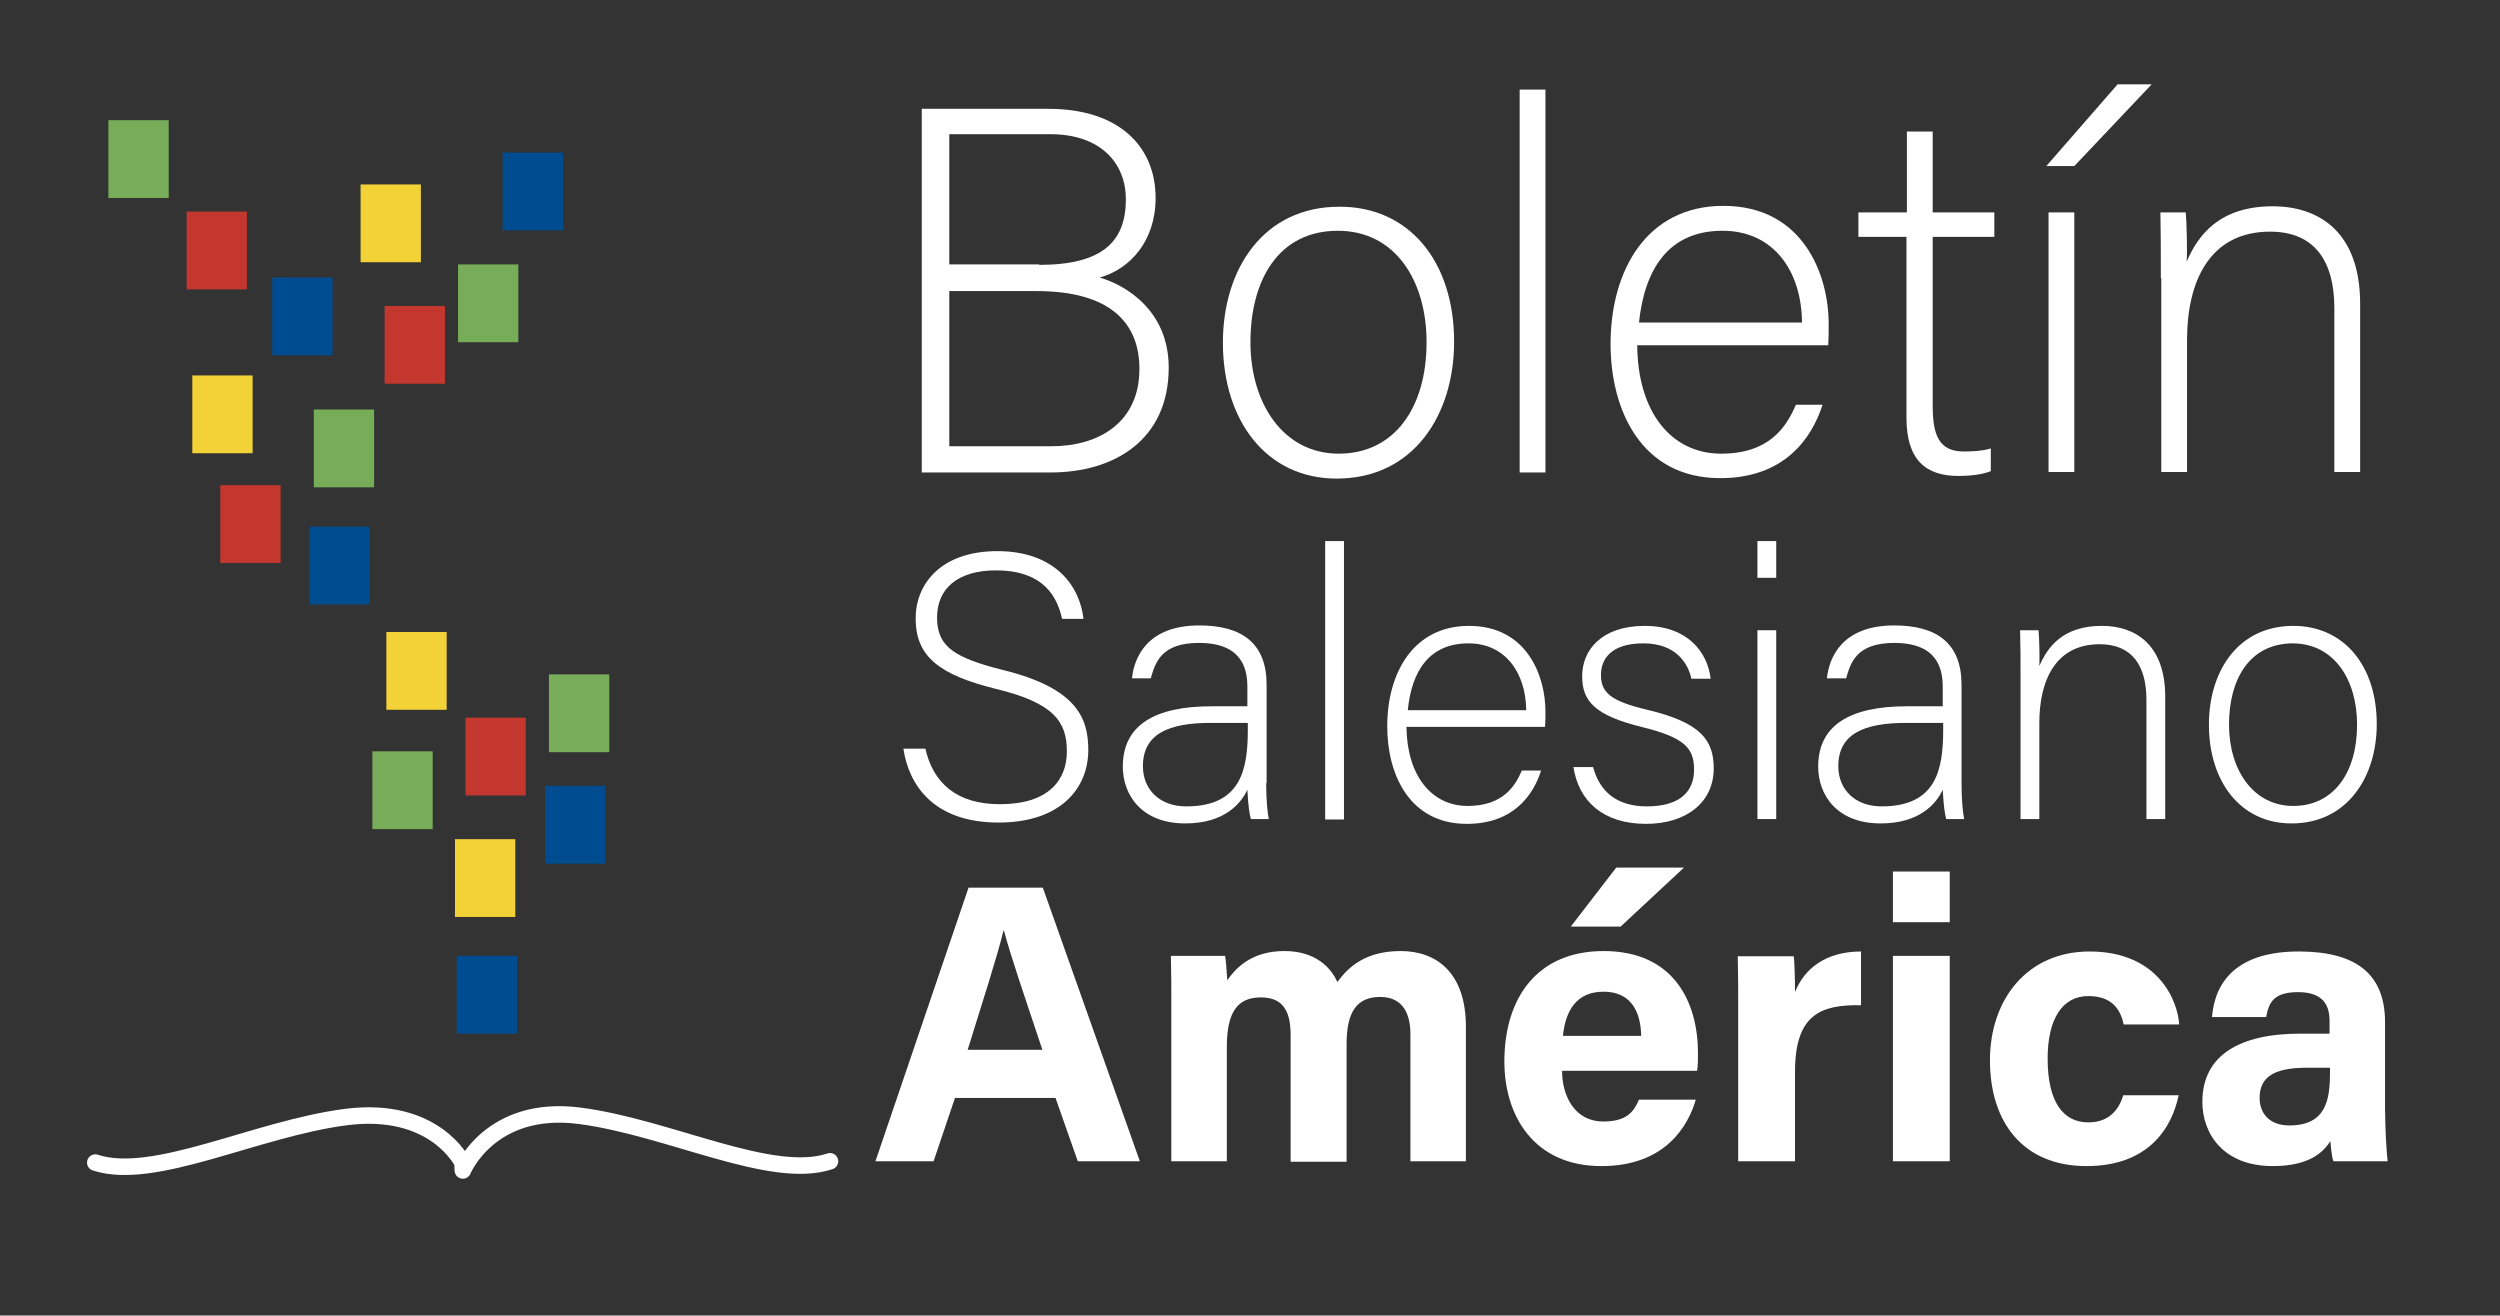 <?xml version="1.0" encoding="utf-8"?>
<!-- Generator: Adobe Illustrator 21.0.0, SVG Export Plug-In . SVG Version: 6.00 Build 0)  -->
<svg version="1.1" id="Capa_1" xmlns="http://www.w3.org/2000/svg" xmlns:xlink="http://www.w3.org/1999/xlink" x="0px" y="0px"
	 viewBox="0 0 572 301" style="enable-background:new 0 0 572 301;" xml:space="preserve">
<rect x="0" y="0" width="572" height="301" fill="#333333" stroke="none"/>
<style type="text/css">
	.st0{fill:#F2D237;}
	.st1{fill:#77AC58;}
	.st2{fill:#C3372F;}
	.st3{fill:#004C90;}
	
		.st4{clip-path:url(#SVGID_2_);fill:none;stroke:#FFFFFF;stroke-width:3.776;stroke-linecap:round;stroke-linejoin:round;stroke-miterlimit:10;}
	.st5{clip-path:url(#SVGID_2_);fill:#FFFFFF;}
</style>
<rect x="88.4" y="144.6" class="st0" width="13.8" height="17.8"/>
<rect x="71.8" y="93.7" class="st1" width="13.8" height="17.8"/>
<rect x="82.5" y="42.2" class="st0" width="13.8" height="17.8"/>
<rect x="42.7" y="48.4" class="st2" width="13.8" height="17.8"/>
<rect x="88" y="70" class="st2" width="13.8" height="17.8"/>
<rect x="104.8" y="60.5" class="st1" width="13.8" height="17.8"/>
<rect x="50.4" y="111" class="st2" width="13.8" height="17.8"/>
<rect x="44" y="85.9" class="st0" width="13.8" height="17.8"/>
<rect x="24.8" y="27.5" class="st1" width="13.8" height="17.8"/>
<rect x="106.5" y="164.2" class="st2" width="13.8" height="17.8"/>
<rect x="125.6" y="154.3" class="st1" width="13.8" height="17.8"/>
<rect x="104.1" y="192" class="st0" width="13.8" height="17.8"/>
<rect x="85.2" y="171.9" class="st1" width="13.8" height="17.8"/>
<rect x="70.8" y="120.5" class="st3" width="13.8" height="17.8"/>
<rect x="62.3" y="63.5" class="st3" width="13.8" height="17.8"/>
<rect x="115" y="34.9" class="st3" width="13.8" height="17.8"/>
<rect x="124.7" y="179.8" class="st3" width="13.8" height="17.8"/>
<rect x="104.5" y="218.7" class="st3" width="13.8" height="17.8"/>
<g>
	<defs>
		<rect id="SVGID_1_" x="-134.5" y="-138" width="840" height="640"/>
	</defs>
	<clipPath id="SVGID_2_">
		<use xlink:href="#SVGID_1_"  style="overflow:visible;"/>
	</clipPath>
	<path class="st4" d="M189.9,265.7c-13.4,4.5-36.7-7.7-57.2-10.4c-20.6-2.7-26.8,12.5-26.8,12.5l-0.1-1.8c0,0-6.3-13.1-26.8-10.4
		c-20.6,2.7-43.8,14.8-57.2,10.4"/>
	<path class="st5" d="M211.7,171.2c1.8,8,7.2,12.8,17.1,12.8c11.1,0,15.3-5.5,15.3-12.1c0-6.8-3-11.1-16.3-14.3
		c-12.8-3.2-18.3-7.3-18.3-16.1c0-7.9,5.8-15.4,18.7-15.4c13.3,0,18.9,8.1,19.7,15.5H243c-1.4-6.5-5.6-11.1-15.1-11.1
		c-8.7,0-13.5,4.1-13.5,10.8c0,6.7,4,9.2,15.1,12c17,4.2,19.5,11.1,19.5,18.3c0,8.9-6.5,16.6-20.5,16.6c-15.1,0-20.6-8.8-21.8-16.9
		H211.7z"/>
	<path class="st5" d="M289.7,179.2c0,3.8,0.3,6.8,0.6,8.2h-4.1c-0.3-1-0.6-2.9-0.8-6.7c-1.5,3.2-5.3,7.7-14.2,7.7
		c-10,0-14.3-6.5-14.3-13c0-9.5,7.3-13.8,20.3-13.8h8.2v-4.4c0-4.3-1.3-10.1-11.1-10.1c-8.7,0-10,4.6-11,8.1h-4.3
		c0.5-4.8,3.5-12.1,15.4-12.1c9.8,0,15.4,4.1,15.4,13.6V179.2z M285.5,165.4H277c-9.6,0-15.5,2.5-15.5,9.9c0,5.4,3.9,9.2,9.9,9.2
		c12.4,0,14.1-8.2,14.1-17.5V165.4z"/>
	<rect x="303.2" y="123.8" class="st5" width="4.3" height="63.7"/>
	<path class="st5" d="M321.8,166.3c0.1,11.1,5.7,18.1,14,18.1c8.1,0,10.9-4.6,12.4-8.1h4.4c-1.8,5.7-6.4,12.2-17,12.2
		c-13.1,0-18.2-11.3-18.2-22.3c0-12.4,6.1-23,18.7-23c13.3,0,17.5,11.5,17.5,19.6c0,1.2,0,2.4-0.1,3.5H321.8z M349.2,162.5
		c-0.1-8.6-4.8-15.3-13.2-15.3c-8.9,0-13,6.2-13.9,15.3H349.2z"/>
	<path class="st5" d="M364.5,175.5c1.5,5.6,5.4,9,12.3,9c7.7,0,10.8-3.5,10.8-8.4c0-4.9-2.1-7.3-11.7-9.7
		c-11.1-2.7-13.9-6-13.9-11.7c0-6,4.5-11.5,14.3-11.5c9.8,0,14.4,6,15.1,12.1H387c-0.8-3.6-3.6-8.1-11-8.1c-7.5,0-9.7,3.7-9.7,7.2
		c0,4,2.1,6,10.6,8c12.2,2.9,15.2,6.9,15.2,13.4c0,7.9-6.4,12.7-15.5,12.7c-9.8,0-15.4-5.2-16.6-13H364.5z"/>
	<path class="st5" d="M402.1,123.8h4.3v8.4h-4.3V123.8z M402.1,144.2h4.3v43.2h-4.3V144.2z"/>
	<path class="st5" d="M448.8,179.2c0,3.8,0.3,6.8,0.6,8.2h-4.1c-0.3-1-0.6-2.9-0.8-6.7c-1.5,3.2-5.3,7.7-14.2,7.7
		c-10,0-14.3-6.5-14.3-13c0-9.5,7.3-13.8,20.3-13.8h8.2v-4.4c0-4.3-1.3-10.1-11.1-10.1c-8.7,0-10,4.6-11,8.1H418
		c0.5-4.8,3.5-12.1,15.4-12.1c9.8,0,15.4,4.1,15.4,13.6V179.2z M444.6,165.4h-8.5c-9.6,0-15.5,2.5-15.5,9.9c0,5.4,3.9,9.2,9.9,9.2
		c12.4,0,14.1-8.2,14.1-17.5V165.4z"/>
	<path class="st5" d="M462.3,155.1c0-3.8,0-7.4-0.1-10.9h4.2c0.2,1.4,0.3,7,0.2,8.2c1.9-4.4,5.4-9.2,14.3-9.2
		c7.7,0,14.5,4.3,14.5,16.2v28h-4.3v-27.3c0-7.7-3.2-12.7-10.7-12.7c-10.3,0-13.8,8.6-13.8,18v22h-4.3V155.1z"/>
	<path class="st5" d="M543.8,165.7c0,12-6.7,22.7-19.5,22.7c-11.7,0-18.9-9.6-18.9-22.6c0-12.4,6.8-22.6,19.3-22.6
		C536.2,143.2,543.8,152.2,543.8,165.7 M510,165.8c0,10.3,5.5,18.6,14.7,18.6c9.3,0,14.6-7.7,14.6-18.6c0-10.2-5.2-18.6-14.8-18.6
		C514.6,147.3,510,155.5,510,165.8"/>
	<path class="st5" d="M218.5,251.2l-4.9,14.5h-13.3l21.3-62.6h17l22.2,62.6h-14.2l-5.1-14.5H218.5z M238.5,240.2
		c-4.4-13.2-7.3-21.6-8.8-27.3h-0.1c-1.5,6.2-4.7,16-8.2,27.3H238.5z"/>
	<path class="st5" d="M268,230.8c0-4.1,0-8.1-0.1-12.1h12.4c0.2,1.1,0.4,3.8,0.5,5.6c2.4-3.5,6.2-6.7,13.1-6.7
		c6.8,0,10.5,3.5,12.1,7.1c2.7-3.8,6.8-7.1,14.5-7.1c8.2,0,14.9,5,14.9,17.3v30.8h-12.7v-29.2c0-4.2-1.5-8.4-6.9-8.4
		c-5.5,0-7.7,3.6-7.7,10.8v26.9h-12.8v-28.8c0-4.9-1.2-8.8-6.8-8.8c-5.3,0-7.8,3.3-7.8,11.3v26.2H268V230.8z"/>
	<path class="st5" d="M357.4,245c0,5.9,3,11.6,9.4,11.6c5.4,0,7-2.2,8.2-5h13c-1.7,5.8-6.8,15.2-21.6,15.2
		c-15.5,0-22.2-11.6-22.2-23.9c0-14.7,7.6-25.3,22.7-25.3c16.1,0,21.6,11.7,21.6,23.4c0,1.6,0,2.6-0.2,4H357.4z M375.5,237
		c-0.1-5.5-2.3-10.1-8.6-10.1c-6.2,0-8.7,4.3-9.3,10.1H375.5z M385.3,198.5L370.8,212h-11.4l10.4-13.5H385.3z"/>
	<path class="st5" d="M397.7,231.5c0-4.7,0-8.8-0.1-12.7h12.8c0.2,1.1,0.3,5.7,0.3,8.2c2.1-5.4,7.1-9.3,15.1-9.3V230
		c-9.4-0.2-15.1,2.3-15.1,15.2v20.5h-13V231.5z"/>
	<path class="st5" d="M433.1,199.4h13V211h-13V199.4z M433.1,218.7h13v47h-13V218.7z"/>
	<path class="st5" d="M498.5,250.5c-1.6,7.8-7.1,16.3-21.1,16.3c-14.6,0-22.1-10.1-22.1-24.2c0-13.9,8.5-24.9,22.8-24.9
		c15.8,0,20.2,11.4,20.5,16.7h-12.7c-0.8-3.8-3-6.5-8.1-6.5c-5.9,0-9.3,5.2-9.3,14.3c0,10,3.6,14.6,9.3,14.6c4.5,0,6.9-2.6,8-6.2
		H498.5z"/>
	<path class="st5" d="M545.7,253.6c0,4.5,0.4,11,0.6,12.1h-12.4c-0.4-0.9-0.6-3.4-0.7-4.6c-1.7,2.6-4.9,5.7-13.2,5.7
		c-11.3,0-16.1-7.4-16.1-14.7c0-10.7,8.6-15.6,22.4-15.6h6.7v-2.9c0-3.3-1.2-6.6-7.2-6.6c-5.5,0-6.7,2.3-7.3,5.7h-12.4
		c0.7-8.3,5.9-15.1,20.2-15c12.6,0.1,19.4,5,19.4,16.2V253.6z M533,244.3h-5.3c-7.8,0-10.7,2.4-10.7,6.9c0,3.4,2.1,6.3,6.8,6.3
		c8.3,0,9.3-5.7,9.3-12V244.3z"/>
	<path class="st5" d="M210.9,24.9h29c15.9,0,24.5,8.4,24.5,20.4c0,9.9-5.9,16.3-12.8,18.2c5.9,1.7,15.8,7.5,15.8,20.6
		c0,16.6-12.5,24-27,24h-29.5V24.9z M237.8,60.6c14.4,0,19.8-5.3,19.8-15c0-8.2-5.7-14.9-17.3-14.9h-23.1v29.8H237.8z M217.2,102.1
		h23.4c10.9,0,20.1-5.5,20.1-17.7c0-10.6-6.8-17.8-23.5-17.8h-20V102.1z"/>
	<path class="st5" d="M332.7,78.2c0,16.5-9.1,31.3-26.9,31.3c-16,0-26-13.2-26-31.1c0-17,9.4-31.1,26.6-31.1
		C322.2,47.2,332.7,59.6,332.7,78.2 M286.1,78.3c0,14.1,7.6,25.5,20.2,25.5c12.8,0,20.1-10.6,20.1-25.5c0-14-7.1-25.5-20.3-25.5
		C292.5,52.8,286.1,64.1,286.1,78.3"/>
	<rect x="347.7" y="20.5" class="st5" width="5.9" height="87.6"/>
	<path class="st5" d="M374.6,79c0.1,15.3,7.8,24.8,19.2,24.8c11.2,0,15-6.3,17.1-11.2h6.1c-2.5,7.8-8.8,16.8-23.4,16.8
		c-18.1,0-25.1-15.6-25.1-30.7c0-17,8.4-31.6,25.8-31.6c18.3,0,24.1,15.8,24.1,27c0,1.7,0,3.3-0.1,4.9H374.6z M412.3,73.8
		c-0.1-11.8-6.5-21-18.2-21c-12.2,0-17.8,8.6-19.1,21H412.3z"/>
	<path class="st5" d="M425.3,48.6h11V30.1h5.9v18.5h14.1v5.6h-14.1v38.6c0,6.7,1.4,10.5,7.1,10.5c1.8,0,4.3-0.1,6.2-0.7v5.2
		c-2,0.8-4.9,1.1-7.4,1.1c-7.6,0-11.9-3.8-11.9-13.3V54.2h-11V48.6z"/>
	<path class="st5" d="M492.3,19.3l-17.7,18.7h-6.4l16.3-18.7H492.3z M468.7,48.6h5.9V108h-5.9V48.6z"/>
	<path class="st5" d="M494.4,63.6c0-5.2,0-10.2-0.1-15h5.8c0.2,1.9,0.4,9.6,0.2,11.3c2.6-6.1,7.5-12.7,19.7-12.7
		c10.6,0,20,5.9,20,22.3V108h-5.9V70.5c0-10.6-4.4-17.5-14.7-17.5c-14.1,0-19,11.8-19,24.7V108h-5.9V63.6z"/>
</g>
</svg>
